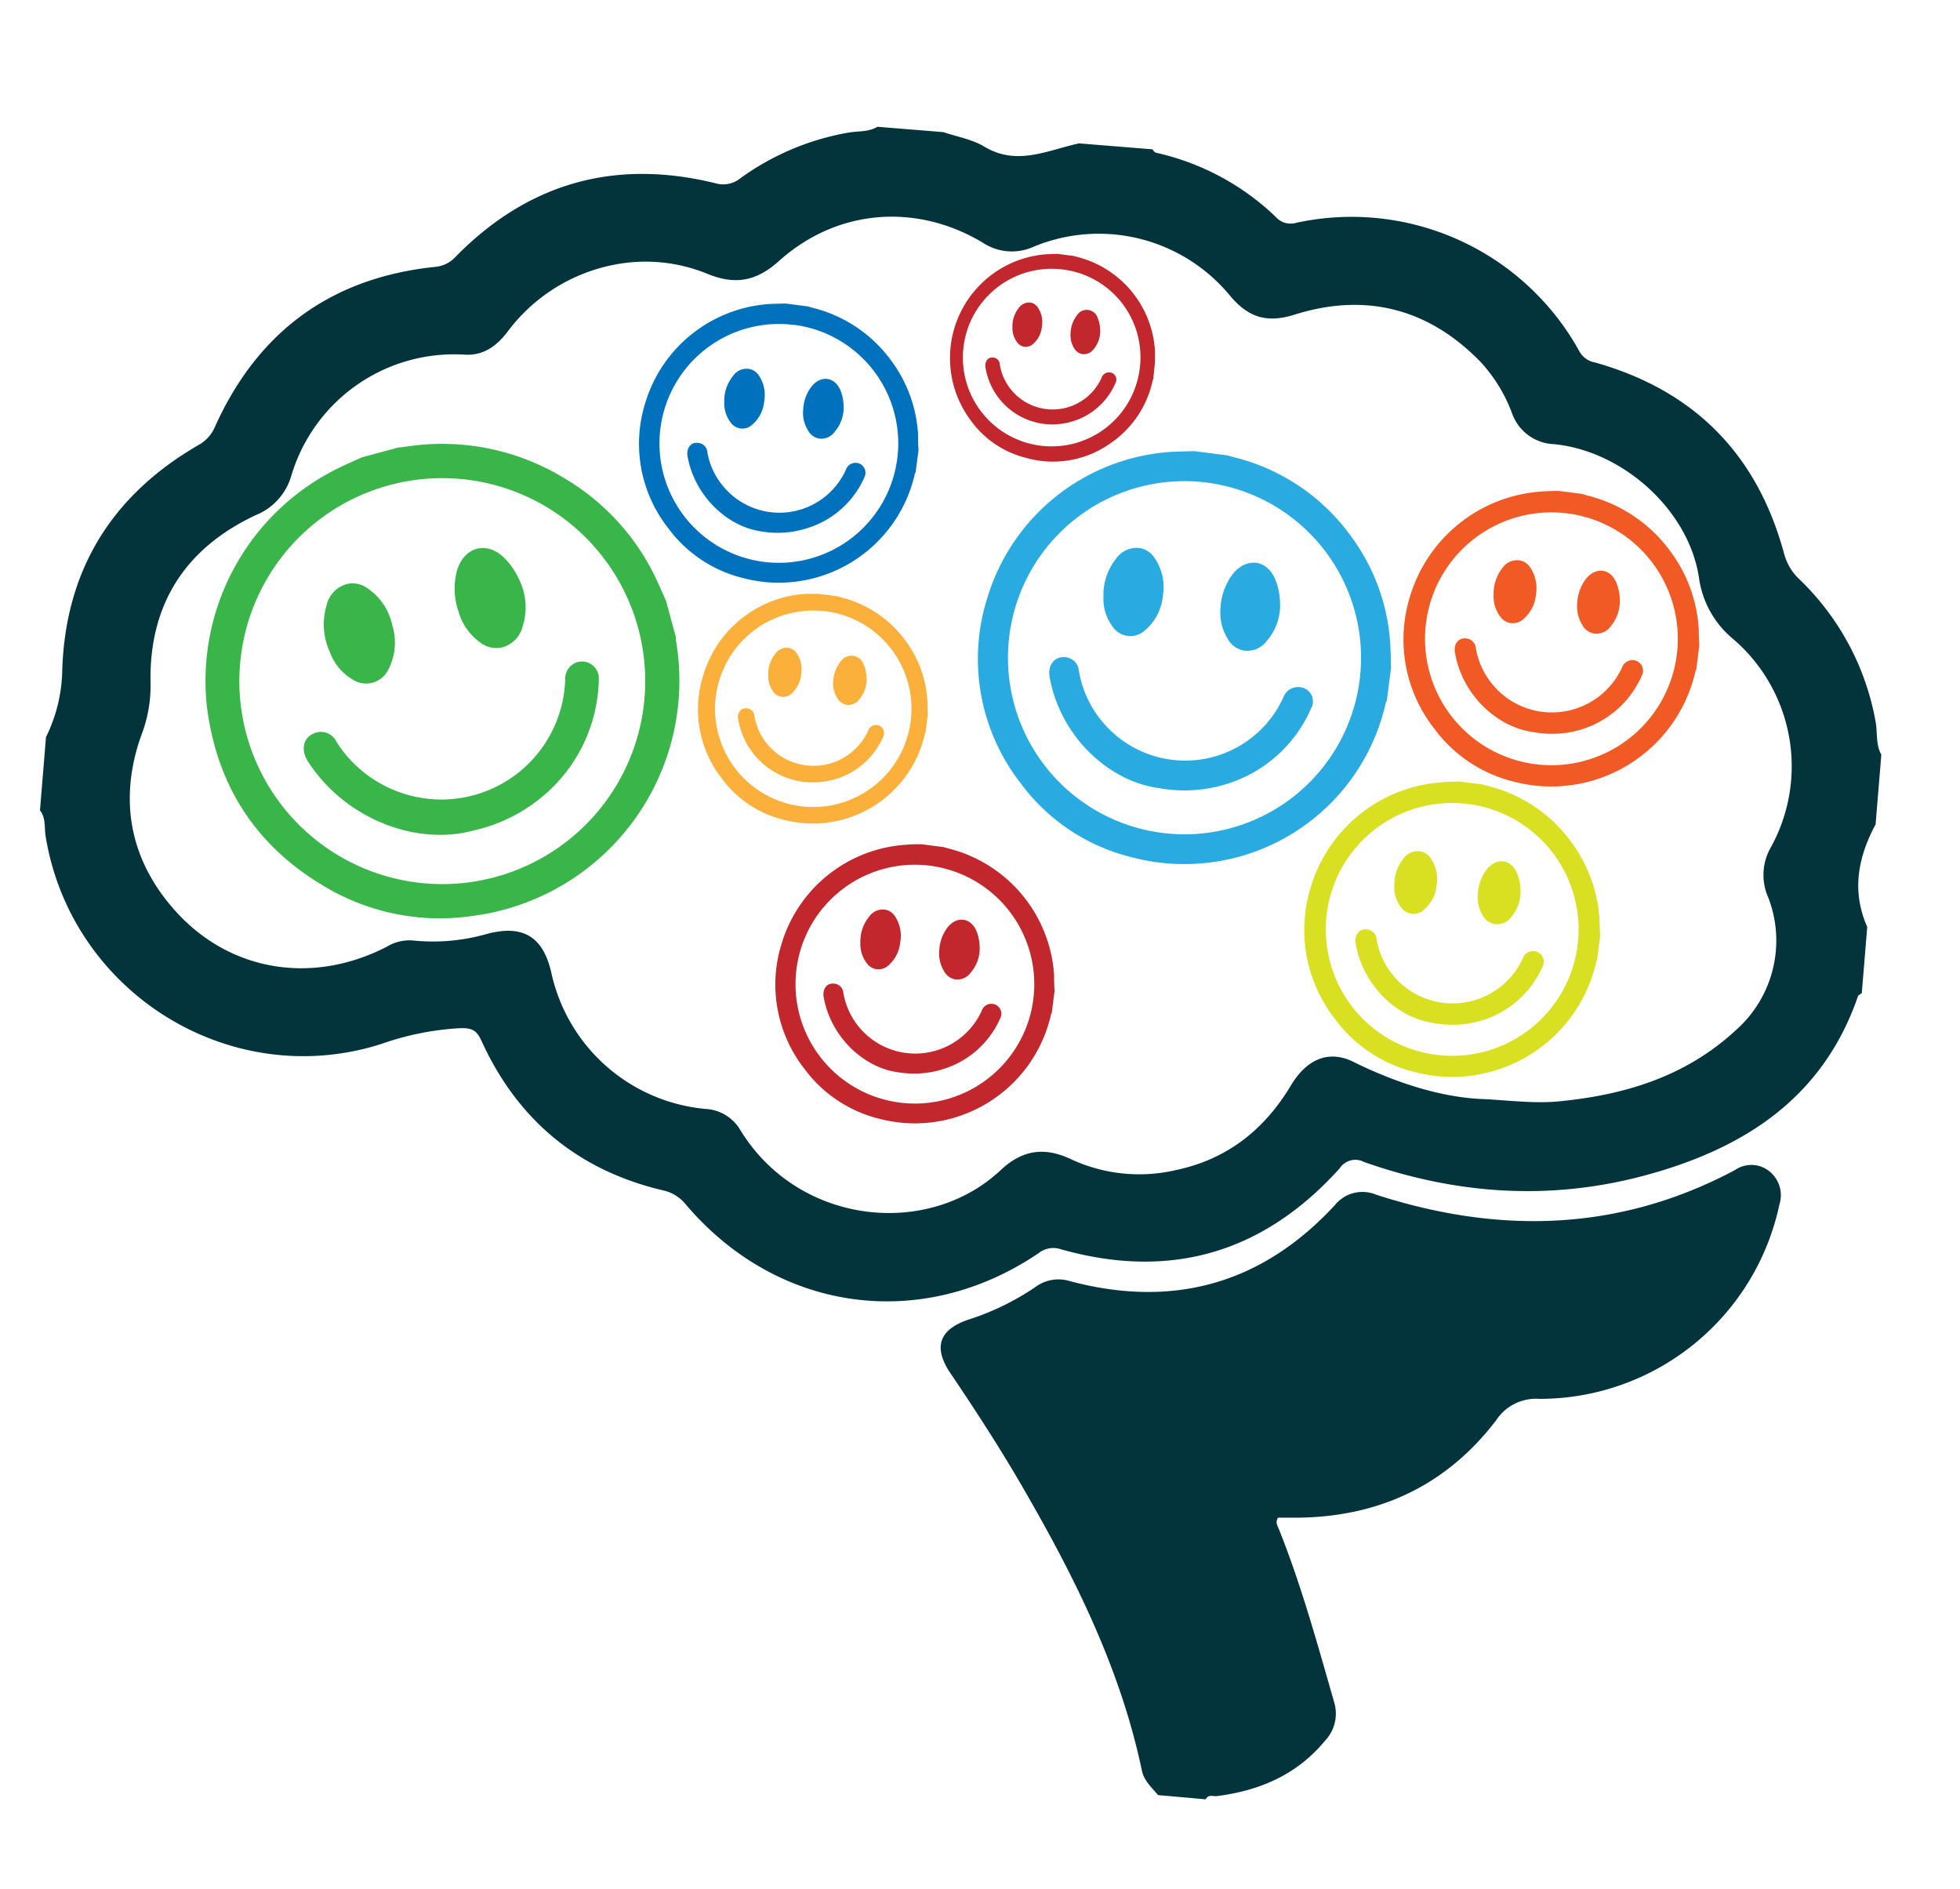<svg id="Capa_1" data-name="Capa 1" xmlns="http://www.w3.org/2000/svg" viewBox="0 0 274 264"><defs><style>.cls-1{fill:#03333b;}.cls-2{fill:#39b54a;}.cls-3{fill:#0071bc;}.cls-4{fill:#c1272d;}.cls-5{fill:#29abe2;}.cls-6{fill:#d9e021;}.cls-7{fill:#f15a24;}.cls-8{fill:#fbb03b;}</style></defs><g id="Q8ajuY.tif"><path class="cls-1" d="M260.27,138.81c-.18.15-.48.26-.54.45-4.91,14.26-16,21.3-29.67,25-13.26,3.6-26.45,2.71-39.37-1.85a2.61,2.61,0,0,0-3.41.89c-10.64,11.81-23.66,15.65-39,11.3a3.3,3.3,0,0,0-3.07.54c-16.36,11.1-36.55,8.3-49.37-6.83a5.6,5.6,0,0,0-3.18-1.94c-11.86-2.8-20.3-9.83-25.35-20.89-.67-1.47-1.32-1.82-3-1.77a39.37,39.37,0,0,0-10.93,2.18c-21.08,6.78-43.42-7.07-47-29-.2-1.22.06-2.55-.79-3.63l.84-10.24a21.84,21.84,0,0,0,2.27-9.25c.42-14.09,6.94-24.58,19.09-31.59a5.22,5.22,0,0,0,2.28-2.57c6-13.28,16.23-20.8,30.77-22.31a4.37,4.37,0,0,0,2.86-1.42Q78.89,20.43,100,25.61a3.82,3.82,0,0,0,3.52-.71,36.42,36.42,0,0,1,15-6.35c1.39-.26,2.87-.06,4.15-.83l9.22.75c1.91.65,4,1,5.67,2,4.61,2.8,8.89.51,13.29-.43l10.24.83c.17.17.32.44.52.48a35.21,35.21,0,0,1,16.77,9,2.74,2.74,0,0,0,2.75.81,36.37,36.37,0,0,1,39.69,18A3.12,3.12,0,0,0,223,50.67q20.77,5.86,26.41,26.72A7.56,7.56,0,0,0,251.58,81a36.45,36.45,0,0,1,10.61,19.81c.3,1.55,0,3.21.81,4.68l-.8,9.73c-2.48,4.61-3.37,9.35-1.17,14.34Zm-52.58,14.82c4.2.27,7.24.61,10.33.3,9.23-.91,17.72-3.5,24.71-10a16.7,16.7,0,0,0,4.48-18.45,7.75,7.75,0,0,1,.32-7,23.43,23.43,0,0,0-5.19-29.12,13.5,13.5,0,0,1-4.83-8.6C236.1,71.29,226.84,63,217.23,62.08a6.48,6.48,0,0,1-5.84-4.28A21.66,21.66,0,0,0,207,50.61c-7.28-7.51-16.11-9.75-26-6.64-3.9,1.23-6.45.41-9-2.58a23.77,23.77,0,0,0-27.59-6.87,7.33,7.33,0,0,1-7-.59c-9.3-5.59-20.38-4.75-28.5,2.54-3.2,2.87-6.14,3.38-10,1.81A22.75,22.75,0,0,0,85.86,37a24.38,24.38,0,0,0-15,9.49c-1.48,1.89-3.29,3.23-5.87,3.08a23.76,23.76,0,0,0-24.29,17A8.44,8.44,0,0,1,35.75,72c-10,4.69-15,12.68-14.7,23.69a19.22,19.22,0,0,1-1.32,7.14c-3.25,9.21-1.47,17.68,5,24.73,7.73,8.39,19.2,10,29.33,4.77a6.11,6.11,0,0,1,3.65-.88,27.39,27.39,0,0,0,10.38-.92c5-1.32,7.86.35,9,5.51A24.33,24.33,0,0,0,98.67,155a6,6,0,0,1,4.82,2.94c8.12,13.29,26.22,15.17,36.4,5.61,3-2.81,6.07-3.3,9.82-1.53a22.65,22.65,0,0,0,14.74,1.51c7.1-1.51,12.29-5.61,16-11.79,2.28-3.83,5.42-5,8.79-3.3C195.4,151.47,201.87,153.49,207.69,153.63Z"/><path class="cls-1" d="M161.89,250.9c-.9-1.1-2-2-2.29-3.58-3-14.16-9.37-26.9-16.55-39.3-3.17-5.49-6.61-10.8-10.16-16.05-2.5-3.69-1.62-6.19,2.66-7.58a36.22,36.22,0,0,0,9.18-4.49,5.4,5.4,0,0,1,4.82-.84c14.45,3.85,26.88.41,37.07-10.63a4.94,4.94,0,0,1,5.75-1.45c17.19,5.56,34,5.19,50.21-3.46a4,4,0,0,1,4.8.22,4.27,4.27,0,0,1,1.37,4.62,34.27,34.27,0,0,1-33.53,27.16,6.67,6.67,0,0,0-6.07,3c-7.05,9.24-16.64,13.62-28.25,13.61-.76,0-1.53,0-2.24,0-.45.71,0,1.23.19,1.76,3.1,7.8,5.32,15.88,7.63,23.93a5.5,5.5,0,0,1-1.21,5.44c-3.94,4.79-9.14,7-15.12,7.78-.55.07-1.23-.29-1.6.45Z"/></g><g id="_1vUNja.tif" data-name="1vUNja.tif"><path class="cls-2" d="M50.61,63.92l5.14-1.39c.39,0,.77-.07,1.15-.12A32.78,32.78,0,0,1,79.15,67,32.33,32.33,0,0,1,91.6,80.64c.53,1.1,1,2.23,1.51,3.34l1.39,5.14a2.07,2.07,0,0,0,0,.43A33.15,33.15,0,0,1,66.2,128a31.41,31.41,0,0,1-21-4.2c-9.59-5.71-15-14.24-16.31-25.33a33.12,33.12,0,0,1,18.34-33C48.33,64.92,49.48,64.43,50.61,63.92Zm3.83,3.89A28.37,28.37,0,1,0,89.36,88.35,28.37,28.37,0,0,0,54.44,67.81Z"/><path class="cls-2" d="M66.15,116.09c-8,2.17-18-1.67-23.14-9.73-1-1.63-.61-3.34,1-3.9a2.38,2.38,0,0,1,3,1.18,17.12,17.12,0,0,0,6,5.77,17.32,17.32,0,0,0,26-14.36,2.46,2.46,0,0,1,1.47-2.42A2.36,2.36,0,0,1,83.71,95a21.83,21.83,0,0,1-7.92,16.37A22.71,22.71,0,0,1,66.15,116.09Z"/><path class="cls-2" d="M54.82,87.33a8.19,8.19,0,0,1-.55,6.29,3.45,3.45,0,0,1-5,1.34A7.39,7.39,0,0,1,46.1,91.1a9.23,9.23,0,0,1-.45-6.48,4,4,0,0,1,2.88-3,3.44,3.44,0,0,1,2.55.42A8.25,8.25,0,0,1,54.82,87.33Z"/><path class="cls-2" d="M64.1,85.48a9.74,9.74,0,0,1-.21-5.74c1-3.3,4.11-4.18,6.58-1.79a10.43,10.43,0,0,1,2.14,3.13,8.73,8.73,0,0,1,.45,6.47,4,4,0,0,1-2.84,2.93A3.72,3.72,0,0,1,67,89.7,8,8,0,0,1,64.1,85.48Z"/></g><g id="_1vUNja.tif-2" data-name="1vUNja.tif"><path class="cls-3" d="M109.8,42.42l3.1.4.66.19a19.29,19.29,0,0,1,11.08,7.47,19.07,19.07,0,0,1,3.7,10.24c0,.72,0,1.44.07,2.16L128,66a1,1,0,0,0-.11.23,19.51,19.51,0,0,1-24,14.57,18.47,18.47,0,0,1-10.49-7A19.07,19.07,0,0,1,90.2,56.34a19.47,19.47,0,0,1,17.4-13.85C108.33,42.45,109.06,42.44,109.8,42.42Zm1.2,3a16.69,16.69,0,1,0,14.39,19A16.7,16.7,0,0,0,111,45.4Z"/><path class="cls-3" d="M106.53,74.29c-4.87-.63-9.42-5-10.41-10.49-.2-1.12.43-2,1.42-1.9a1.4,1.4,0,0,1,1.34,1.3,10,10,0,0,0,2,4.49,10.2,10.2,0,0,0,17.36-2,1.43,1.43,0,0,1,1.34-1,1.39,1.39,0,0,1,1.27,2,12.85,12.85,0,0,1-8,7.13A13.36,13.36,0,0,1,106.53,74.29Z"/><path class="cls-3" d="M106.83,56.1a4.86,4.86,0,0,1-1.72,3.3,2,2,0,0,1-3-.4,4.42,4.42,0,0,1-.86-2.81,5.47,5.47,0,0,1,1.22-3.63,2.3,2.3,0,0,1,2.23-1,2.06,2.06,0,0,1,1.3.8A4.89,4.89,0,0,1,106.83,56.1Z"/><path class="cls-3" d="M112.29,57.18A5.65,5.65,0,0,1,113.47,54c1.29-1.57,3.17-1.36,4,.5a6.25,6.25,0,0,1,.46,2.18,5.14,5.14,0,0,1-1.21,3.62,2.3,2.3,0,0,1-2.2,1,2.19,2.19,0,0,1-1.56-1.14A4.63,4.63,0,0,1,112.29,57.18Z"/></g><g id="_1vUNja.tif-3" data-name="1vUNja.tif"><path class="cls-4" d="M128.82,118l3.11.4.65.19a19.55,19.55,0,0,1,14.78,17.71c0,.72,0,1.44.07,2.16l-.4,3.11a.62.62,0,0,0-.1.22,19.51,19.51,0,0,1-24,14.58,18.5,18.5,0,0,1-10.49-7,19.09,19.09,0,0,1-3.18-17.45,19.47,19.47,0,0,1,17.4-13.85C127.35,118,128.09,118,128.82,118Zm1.21,3a16.69,16.69,0,1,0,14.38,19A16.7,16.7,0,0,0,130,121Z"/><path class="cls-4" d="M125.55,149.87c-4.86-.63-9.42-5-10.4-10.49-.2-1.12.42-2,1.41-1.9a1.39,1.39,0,0,1,1.34,1.3,10.2,10.2,0,0,0,19.33,2.52,1.43,1.43,0,0,1,1.34-1,1.39,1.39,0,0,1,1.27,2,12.83,12.83,0,0,1-8,7.13A13.42,13.42,0,0,1,125.55,149.87Z"/><path class="cls-4" d="M125.85,131.68a4.88,4.88,0,0,1-1.71,3.3,2,2,0,0,1-3-.4,4.32,4.32,0,0,1-.86-2.81,5.44,5.44,0,0,1,1.21-3.63,2.32,2.32,0,0,1,2.23-1,2,2,0,0,1,1.3.8A4.89,4.89,0,0,1,125.85,131.68Z"/><path class="cls-4" d="M131.31,132.76a5.73,5.73,0,0,1,1.18-3.17c1.29-1.57,3.17-1.36,4,.5a6.25,6.25,0,0,1,.46,2.18,5.11,5.11,0,0,1-1.21,3.62,2.3,2.3,0,0,1-2.2,1,2.19,2.19,0,0,1-1.56-1.14A4.76,4.76,0,0,1,131.31,132.76Z"/></g><g id="_1vUNja.tif-4" data-name="1vUNja.tif"><path class="cls-5" d="M167,63.06l4.59.59c.33.09.65.2,1,.28A28.54,28.54,0,0,1,188.9,75a28.16,28.16,0,0,1,5.46,15.14c.06,1.06.07,2.12.1,3.19l-.59,4.59a2.07,2.07,0,0,0-.15.34,28.85,28.85,0,0,1-35.54,21.55,27.38,27.38,0,0,1-15.51-10.36A28.24,28.24,0,0,1,138,83.64,28.81,28.81,0,0,1,163.7,63.16C164.78,63.1,165.87,63.09,167,63.06Zm1.79,4.4A24.68,24.68,0,1,0,190,95.57,24.69,24.69,0,0,0,168.74,67.46Z"/><path class="cls-5" d="M162.12,110.17c-7.19-.92-13.92-7.32-15.38-15.51-.3-1.66.62-2.89,2.09-2.81a2.08,2.08,0,0,1,2,1.93,14.82,14.82,0,0,0,2.91,6.64,15.07,15.07,0,0,0,25.66-2.92,2.14,2.14,0,0,1,2-1.46,2,2,0,0,1,1.87,3,18.93,18.93,0,0,1-11.8,10.54A19.73,19.73,0,0,1,162.12,110.17Z"/><path class="cls-5" d="M162.56,83.28A7.18,7.18,0,0,1,160,88.16a3,3,0,0,1-4.47-.59,6.47,6.47,0,0,1-1.27-4.15,8.11,8.11,0,0,1,1.79-5.37,3.46,3.46,0,0,1,3.3-1.44,3,3,0,0,1,1.92,1.19A7.16,7.16,0,0,1,162.56,83.28Z"/><path class="cls-5" d="M170.63,84.87a8.5,8.5,0,0,1,1.74-4.68c1.92-2.31,4.69-2,5.89.75a9.05,9.05,0,0,1,.68,3.22,7.55,7.55,0,0,1-1.79,5.35,3.42,3.42,0,0,1-3.25,1.42,3.26,3.26,0,0,1-2.3-1.69A7,7,0,0,1,170.63,84.87Z"/></g><g id="_1vUNja.tif-5" data-name="1vUNja.tif"><path class="cls-6" d="M204,109.23l3.29.42.69.2a20.46,20.46,0,0,1,11.73,7.91,20.17,20.17,0,0,1,3.9,10.83c0,.76.06,1.53.08,2.29l-.42,3.28a1.36,1.36,0,0,0-.11.25,20.65,20.65,0,0,1-25.43,15.42,19.6,19.6,0,0,1-11.11-7.41A20.2,20.2,0,0,1,183.24,124a20.61,20.61,0,0,1,18.41-14.66C202.43,109.26,203.2,109.25,204,109.23Zm1.28,3.15a17.67,17.67,0,1,0,15.21,20.12A17.67,17.67,0,0,0,205.26,112.38Z"/><path class="cls-6" d="M200.52,143c-5.15-.66-10-5.24-11-11.1-.21-1.19.45-2.07,1.5-2a1.48,1.48,0,0,1,1.42,1.38,10.58,10.58,0,0,0,2.08,4.75,10.79,10.79,0,0,0,18.37-2.09,1.51,1.51,0,0,1,1.42-1,1.47,1.47,0,0,1,1.34,2.14,13.6,13.6,0,0,1-8.45,7.54A14.1,14.1,0,0,1,200.52,143Z"/><path class="cls-6" d="M200.84,123.7a5.15,5.15,0,0,1-1.82,3.49,2.15,2.15,0,0,1-3.19-.42,4.54,4.54,0,0,1-.91-3A5.81,5.81,0,0,1,196.2,120a2.45,2.45,0,0,1,2.36-1,2.13,2.13,0,0,1,1.38.85A5.16,5.16,0,0,1,200.84,123.7Z"/><path class="cls-6" d="M206.61,124.84a6.13,6.13,0,0,1,1.25-3.35c1.37-1.66,3.36-1.43,4.21.53a6.5,6.5,0,0,1,.49,2.31,5.42,5.42,0,0,1-1.28,3.83,2.47,2.47,0,0,1-2.33,1A2.36,2.36,0,0,1,207.3,128,5,5,0,0,1,206.61,124.84Z"/></g><g id="_1vUNja.tif-6" data-name="1vUNja.tif"><path class="cls-7" d="M217.86,68.61l3.29.42c.23.07.46.15.69.21a20.45,20.45,0,0,1,11.73,7.9A20.16,20.16,0,0,1,237.48,88c0,.76.05,1.52.07,2.28l-.42,3.29a1,1,0,0,0-.11.24,20.66,20.66,0,0,1-25.43,15.43,19.56,19.56,0,0,1-11.1-7.42,20.17,20.17,0,0,1-3.37-18.46,20.64,20.64,0,0,1,18.41-14.66C216.31,68.64,217.08,68.63,217.86,68.61Zm1.28,3.15a17.67,17.67,0,1,0,15.22,20.12A17.67,17.67,0,0,0,219.14,71.76Z"/><path class="cls-7" d="M214.4,102.33c-5.14-.66-10-5.24-11-11.1-.21-1.19.45-2.07,1.5-2a1.49,1.49,0,0,1,1.42,1.38,10.79,10.79,0,0,0,20.45,2.66,1.51,1.51,0,0,1,1.42-1,1.47,1.47,0,0,1,1.34,2.14,13.55,13.55,0,0,1-8.45,7.54A14,14,0,0,1,214.4,102.33Z"/><path class="cls-7" d="M214.72,83.09a5.14,5.14,0,0,1-1.81,3.49,2.16,2.16,0,0,1-3.2-.42,4.7,4.7,0,0,1-.91-3,5.78,5.78,0,0,1,1.28-3.83,2.46,2.46,0,0,1,2.37-1,2.17,2.17,0,0,1,1.37.85A5.17,5.17,0,0,1,214.72,83.09Z"/><path class="cls-7" d="M220.49,84.23a6.16,6.16,0,0,1,1.25-3.36c1.37-1.65,3.36-1.43,4.21.54a6.49,6.49,0,0,1,.49,2.3,5.46,5.46,0,0,1-1.28,3.84,2.44,2.44,0,0,1-2.33,1,2.34,2.34,0,0,1-1.64-1.21A5,5,0,0,1,220.49,84.23Z"/></g><g id="_1vUNja.tif-7" data-name="1vUNja.tif"><path class="cls-8" d="M114.44,83l2.56.33.53.16a15.86,15.86,0,0,1,9.12,6.14,15.64,15.64,0,0,1,3,8.42c0,.59,0,1.19.06,1.78l-.33,2.55c0,.07-.07.13-.08.19a16.05,16.05,0,0,1-19.77,12,15.17,15.17,0,0,1-8.62-5.76,15.68,15.68,0,0,1-2.62-14.35A16,16,0,0,1,112.63,83C113.23,83,113.84,83,114.44,83Zm1,2.45a13.73,13.73,0,1,0,11.83,15.64A13.74,13.74,0,0,0,115.43,85.43Z"/><path class="cls-8" d="M111.75,109.19a10.56,10.56,0,0,1-8.55-8.63c-.17-.92.34-1.61,1.16-1.56a1.14,1.14,0,0,1,1.1,1.07,8.39,8.39,0,0,0,15.9,2.07,1.18,1.18,0,0,1,1.1-.81,1.14,1.14,0,0,1,1,1.67,10.54,10.54,0,0,1-6.56,5.86A11.06,11.06,0,0,1,111.75,109.19Z"/><path class="cls-8" d="M112,94.23A4.06,4.06,0,0,1,110.59,97a1.68,1.68,0,0,1-2.49-.33,3.55,3.55,0,0,1-.7-2.31,4.46,4.46,0,0,1,1-3,1.94,1.94,0,0,1,1.84-.81,1.73,1.73,0,0,1,1.07.66A4,4,0,0,1,112,94.23Z"/><path class="cls-8" d="M116.49,95.12a4.7,4.7,0,0,1,1-2.61,1.81,1.81,0,0,1,3.27.42,5,5,0,0,1,.38,1.79,4.17,4.17,0,0,1-1,3,1.9,1.9,0,0,1-1.8.79,1.87,1.87,0,0,1-1.29-.94A3.87,3.87,0,0,1,116.49,95.12Z"/></g><g id="_1vUNja.tif-8" data-name="1vUNja.tif"><path class="cls-4" d="M147.85,35.48l2.28.3.49.14a14.42,14.42,0,0,1,10.84,13.14c0,.54,0,1.07,0,1.61L161.22,53a.53.53,0,0,0-.08.17,14.18,14.18,0,0,1-5.75,8.68A13.84,13.84,0,0,1,143.45,64a13.58,13.58,0,0,1-7.71-5.19,14.55,14.55,0,0,1,10.49-23.27Zm.89,2.21a12.41,12.41,0,1,0,10.55,14.12A12.35,12.35,0,0,0,148.74,37.69Z"/><path class="cls-4" d="M145.42,59.17a9.49,9.49,0,0,1-7.65-7.79c-.14-.83.32-1.45,1-1.41a1,1,0,0,1,1,1A7.49,7.49,0,0,0,154,52.79a1.07,1.07,0,0,1,1-.74,1,1,0,0,1,.93,1.5,9.52,9.52,0,0,1-5.88,5.31A9.68,9.68,0,0,1,145.42,59.17Z"/><path class="cls-4" d="M145.65,45.65a3.63,3.63,0,0,1-1.26,2.45,1.48,1.48,0,0,1-2.22-.29,3.24,3.24,0,0,1-.63-2.08,4.09,4.09,0,0,1,.89-2.7,1.73,1.73,0,0,1,1.65-.73,1.47,1.47,0,0,1,.95.6A3.62,3.62,0,0,1,145.65,45.65Z"/><path class="cls-4" d="M149.67,46.45a4.3,4.3,0,0,1,.87-2.36,1.61,1.61,0,0,1,2.92.37,4.52,4.52,0,0,1,.34,1.62,3.88,3.88,0,0,1-.89,2.69,1.7,1.7,0,0,1-1.62.72,1.65,1.65,0,0,1-1.15-.85A3.55,3.55,0,0,1,149.67,46.45Z"/></g></svg>